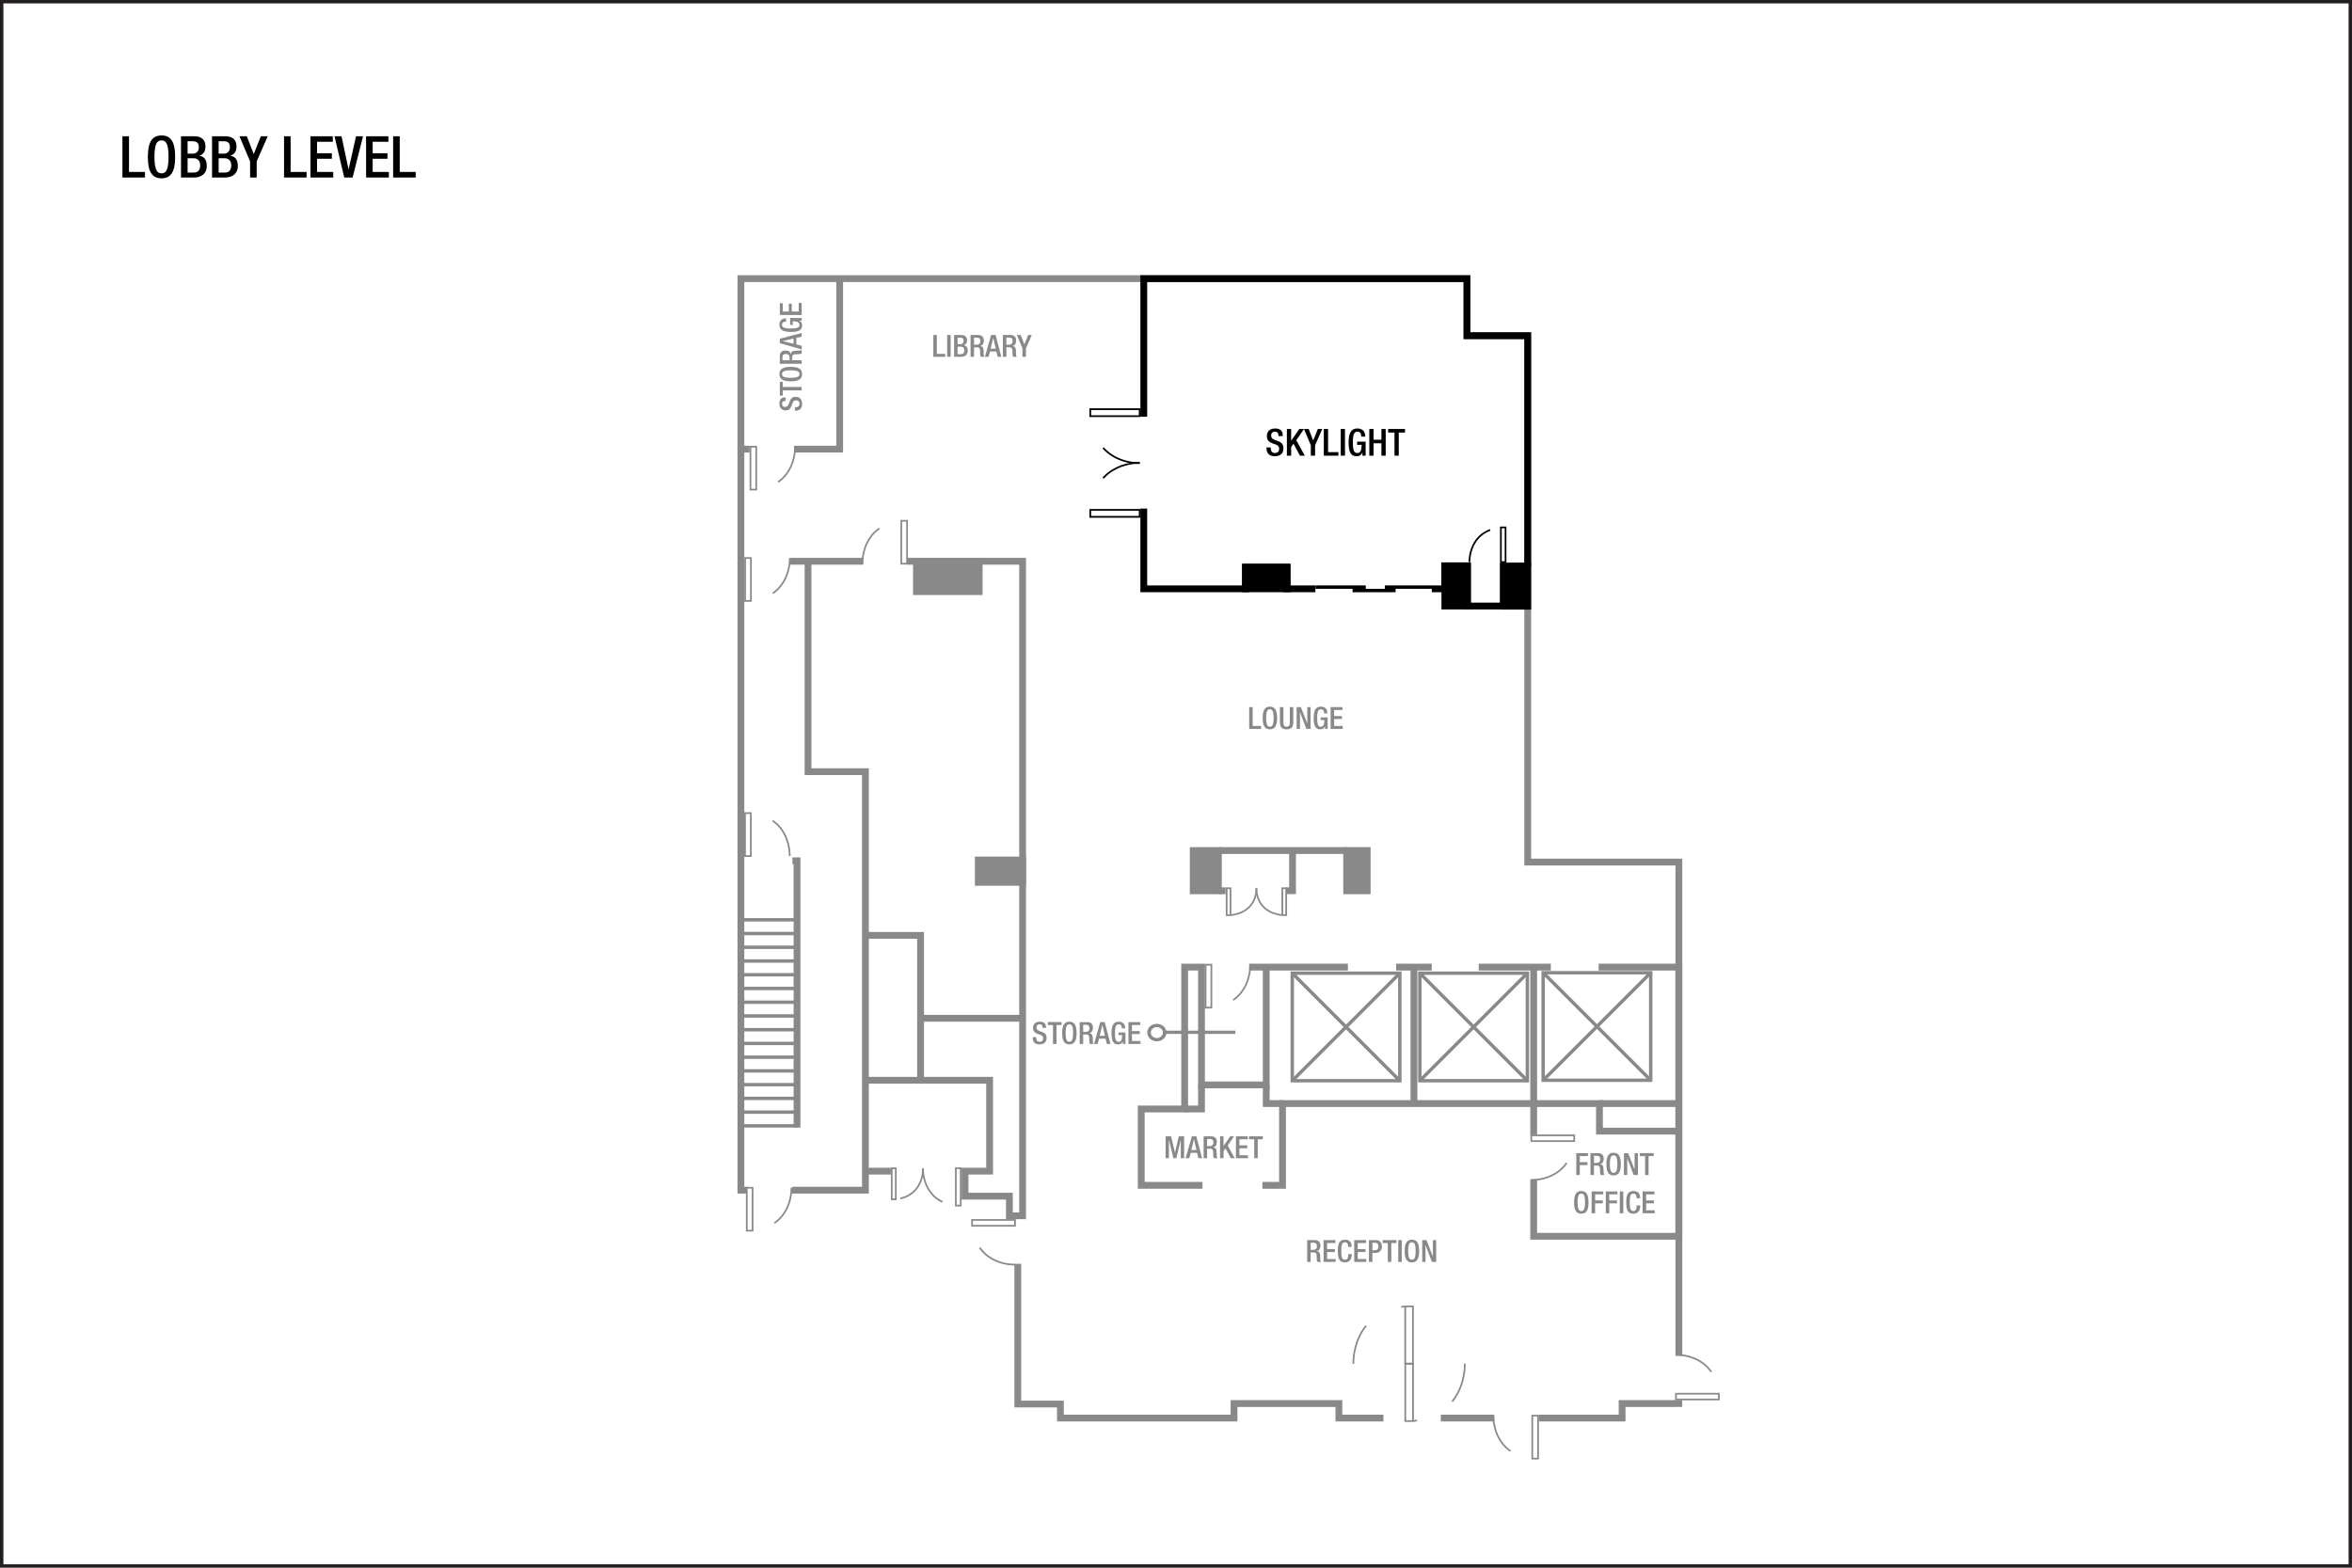 <?xml version="1.0" encoding="UTF-8" standalone="no"?>
<!-- Created with Inkscape (http://www.inkscape.org/) -->

<svg
   width="922"
   height="614.667"
   id="svg2"
   version="1.1"
   inkscape:version="1.3 (0e150ed6c4, 2023-07-21)"
   sodipodi:docname="nyccef02.svg"
   xml:space="preserve"
   viewBox="0 0 922 614.667"
   xmlns:inkscape="http://www.inkscape.org/namespaces/inkscape"
   xmlns:sodipodi="http://sodipodi.sourceforge.net/DTD/sodipodi-0.dtd"
   xmlns="http://www.w3.org/2000/svg"
   xmlns:svg="http://www.w3.org/2000/svg"
   xmlns:rdf="http://www.w3.org/1999/02/22-rdf-syntax-ns#"
   xmlns:cc="http://creativecommons.org/ns#"
   xmlns:dc="http://purl.org/dc/elements/1.1/"><defs
     id="defs4"><inkscape:path-effect
       effect="spiro"
       id="path-effect8234"
       is_visible="true"
       lpeversion="0" /></defs><sodipodi:namedview
     id="base"
     pagecolor="#ffffff"
     bordercolor="#666666"
     borderopacity="1.0"
     inkscape:pageopacity="0.0"
     inkscape:pageshadow="2"
     inkscape:zoom="0.70710678"
     inkscape:cx="484.36815"
     inkscape:cy="450.42702"
     inkscape:document-units="px"
     inkscape:current-layer="svg2"
     showgrid="false"
     showguides="true"
     inkscape:guide-bbox="true"
     inkscape:window-width="1920"
     inkscape:window-height="1009"
     inkscape:window-x="1912"
     inkscape:window-y="-8"
     inkscape:window-maximized="1"
     inkscape:snap-global="true"
     inkscape:pagecheckerboard="0"
     inkscape:snap-bbox="true"
     inkscape:bbox-paths="true"
     inkscape:bbox-nodes="true"
     inkscape:snap-bbox-edge-midpoints="true"
     inkscape:snap-bbox-midpoints="true"
     inkscape:showpageshadow="2"
     inkscape:deskcolor="#d1d1d1"
     inkscape:lockguides="true"><sodipodi:guide
       orientation="0,1"
       position="74.335,564.728"
       id="guide2987"
       inkscape:locked="true" /><sodipodi:guide
       orientation="0,1"
       position="20.258,544.735"
       id="guide2989"
       inkscape:locked="true" /><sodipodi:guide
       orientation="0,1"
       position="24.625,519.792"
       id="guide2991"
       inkscape:locked="true" /><sodipodi:guide
       position="47.992,573.315"
       orientation="1,0"
       id="guide6017"
       inkscape:locked="true" /><sodipodi:guide
       position="20,25"
       orientation="0,-1"
       id="guide1382"
       inkscape:locked="true" /><sodipodi:guide
       position="874,48"
       orientation="1,0"
       id="guide1384"
       inkscape:locked="true" /></sodipodi:namedview><g
     inkscape:groupmode="layer"
     id="layer3"
     inkscape:label="Capa"
     style="display:inline"
     transform="translate(-1.132,211.893)"><path
       style="font-weight:500;font-size:22.667px;line-height:1.25;font-family:'Helvetica Neue';-inkscape-font-specification:'Helvetica Neue Medium';text-align:center;letter-spacing:0px;word-spacing:0px;text-anchor:middle;stroke-width:1.067"
       d="m 49.124,-142.289 h 8.84 v -2.176 h -6.256 v -14.008 H 49.124 Z m 15.323,0.317 c 3.717,0 5.349,-2.629 5.349,-8.409 0,-5.78 -1.632,-8.409 -5.349,-8.409 -3.717,0 -5.349,2.629 -5.349,8.409 0,5.78 1.632,8.409 5.349,8.409 z m 0,-1.949 c -1.541,0 -2.765,-0.952 -2.765,-6.528 0,-5.44 1.224,-6.392 2.765,-6.392 1.541,0 2.765,0.952 2.765,6.392 0,5.576 -1.224,6.528 -2.765,6.528 z m 10.223,-7.729 v -4.873 h 1.813 c 1.451,0 2.607,0.385 2.607,2.312 0,1.519 -0.816,2.561 -2.38,2.561 z m 0,7.412 v -5.599 h 2.403 c 1.496,0 2.539,0.997 2.539,2.743 0,1.859 -0.839,2.856 -2.38,2.856 z m -2.584,1.949 h 5.123 c 3.037,0 4.987,-1.723 4.987,-4.42 0,-2.743 -1.133,-3.808 -2.901,-4.125 v -0.045 c 1.609,-0.499 2.38,-1.7 2.38,-3.672 0,-2.856 -1.949,-3.921 -4.352,-3.921 h -5.236 z m 14.756,-9.361 v -4.873 h 1.813 c 1.451,0 2.607,0.385 2.607,2.312 0,1.519 -0.816,2.561 -2.38,2.561 z m 0,7.412 v -5.599 h 2.403 c 1.496,0 2.539,0.997 2.539,2.743 0,1.859 -0.839,2.856 -2.38,2.856 z m -2.584,1.949 h 5.123 c 3.037,0 4.987,-1.723 4.987,-4.42 0,-2.743 -1.133,-3.808 -2.901,-4.125 v -0.045 c 1.609,-0.499 2.38,-1.7 2.38,-3.672 0,-2.856 -1.949,-3.921 -4.352,-3.921 h -5.236 z m 14.915,0 h 2.584 v -6.324 l 4.329,-9.86 h -2.697 l -2.788,6.981 -2.72,-6.981 H 95.001 l 4.171,9.86 z m 13.305,0 h 8.84 v -2.176 h -6.256 v -14.008 h -2.584 z m 10.359,0 h 8.931 v -2.176 h -6.347 v -5.168 h 5.803 v -2.176 h -5.803 v -4.488 h 6.165 v -2.176 h -8.749 z m 13.237,0 h 3.287 l 4.08,-16.184 h -2.743 l -2.901,12.92 h -0.045 l -2.743,-12.92 h -2.743 z m 8.568,0 h 8.931 v -2.176 h -6.347 v -5.168 h 5.803 v -2.176 h -5.803 v -4.488 h 6.165 v -2.176 h -8.749 z m 10.608,0 h 8.84 v -2.176 h -6.256 v -14.008 h -2.584 z"
       id="text3140-4"
       aria-label="LOBBY LEVEL" /><path
       id="path208"
       style="fill:none;stroke:#231f20;stroke-width:1.333;stroke-linecap:butt;stroke-linejoin:miter;stroke-miterlimit:4;stroke-dasharray:none;stroke-opacity:1"
       d="m 922.47,402.116 c 0,0 -920.672,0 -920.672,0 0,0 0,-613.343 0,-613.343 0,0 920.672,0 920.672,0 z"
       inkscape:connector-curvature="0"
       inkscape:export-filename="C:\Users\victo\Desktop\Compu Vicky\Marriott\12-Floorplans\PHXTM\PARA ENVIAR\phxtmf01.png"
       inkscape:export-xdpi="90"
       inkscape:export-ydpi="90" /><path
       style="fill:none;fill-opacity:0.4;stroke:#898989;stroke-width:2.667;stroke-dashoffset:18.667;stroke-opacity:1"
       d="m 292.819,8.169 h -1.25 v -110.812 h 284.617 v 22.375 h 23.82 v 206.375 h 59.25 V 319.667 m 1.312,18.745 h -23.562 v 5.701 h -32.625 m -17.517,0 H 565.933 m -22.489,0 h -17.462 v -5.701 h -41.101 v 5.701 h -68.059 v -5.514 h -16.705 V 283.636 M 339.5,8.169 h -28.556"
       id="path1"
       sodipodi:nodetypes="cccccccccccccccccccccccccc" /><path
       style="fill:none;fill-opacity:0.4;stroke:#898989;stroke-width:2.667;stroke-dashoffset:18.667;stroke-opacity:1"
       d="m 311.663,254.753 h 28.719 V 90.669 h -22.5 v -82.5 m -26.312,0 v 246.584 h 2.329"
       id="path2"
       sodipodi:nodetypes="ccccccc" /><path
       style="fill:none;fill-opacity:0.4;stroke:#898989;stroke-width:2.667;stroke-dashoffset:18.667;stroke-opacity:1"
       d="m 291.569,-35.8 h 3.405 m 17.461,0 h 17.854 v -66.844"
       id="path3"
       sodipodi:nodetypes="ccccc" /><path
       style="fill:none;fill-opacity:0.4;stroke:#000000;stroke-width:2.667;stroke-dashoffset:18.667;stroke-opacity:1"
       d="m 449.507,-48.518 v -54.125 0 h 126.68 v 22.375 h 23.82 v 90.375 m -150.5,-22.609 v 31.479 h 39.882 V 10.492 h 16.263 v 8.485 h 11.137 m 45.608,0 h 5.127 V 9.961 h 8.839 v 15.77 h 14.144 v -15.625 h 9.5"
       id="path4"
       sodipodi:nodetypes="cccccccccccccccccccccc" /><path
       id="rect4"
       style="fill-opacity:0.994;stroke:#000000;stroke-width:2.667;stroke-dashoffset:18.667"
       d="m 567.524,9.961 h 8.839 V 25.732 h -8.839 z" /><path
       id="rect4-0"
       style="display:inline;fill:#898989;stroke:#898989;stroke-width:2.667;stroke-dashoffset:18.667"
       d="m 529.028,121.596 h 8.058 v 15.77 h -8.058 z" /><path
       id="rect4-0-5"
       style="display:inline;fill:#898989;stroke:#898989;stroke-width:2.667;stroke-dashoffset:18.667"
       d="m 468.879,121.6 h 9.87 v 15.77 h -9.87 z" /><path
       id="rect4-0-5-8"
       style="display:inline;fill:#898989;stroke:#898989;stroke-width:2.667;stroke-dashoffset:18.667"
       transform="rotate(-90)"
       d="m -20.07,360.39 h 11.901 v 24.583 H -20.07 Z" /><path
       id="rect4-0-5-8-1"
       style="display:inline;fill:#898989;stroke:#898989;stroke-width:2.667;stroke-dashoffset:18.667"
       transform="rotate(-90)"
       d="m -134.062,384.628 h 8.763 v 17.379 h -8.763 z" /><path
       id="rect4-8"
       style="display:inline;fill-opacity:0.994;stroke:#000000;stroke-width:2.667;stroke-dashoffset:18.667"
       transform="rotate(90)"
       d="m 10.492,-505.653 h 8.485 v 16.263 H 10.492 Z" /><path
       id="rect5"
       style="fill-opacity:0.994;stroke:#000000;stroke-width:2.667;stroke-dashoffset:18.667"
       d="m 590.507,10.107 h 9.5 v 15.676 h -9.5 z" /><path
       style="fill:none;fill-opacity:0.994;stroke:#898989;stroke-width:2.667;stroke-dashoffset:18.667;stroke-opacity:1"
       d="m 340.382,247.284 h 9.972 m -9.972,-35.621 h 48.686 v 35.621 h -9.634 v 9.823 h 17.385 v 7.683 h 5.188 v 0 -57.308 -17.827 -65.673 m 0,0 V 8.169 h -45.121"
       id="path5"
       sodipodi:nodetypes="ccccccccccccccccc" /><path
       style="fill:none;fill-opacity:0.994;stroke:#898989;stroke-width:2.667;stroke-dashoffset:18.667;stroke-opacity:1"
       d="m 340.382,154.857 h 21.625 v 32.5 h 40"
       id="path6" /><path
       style="fill:none;fill-opacity:0.994;stroke:#898989;stroke-width:2.667;stroke-dashoffset:18.667;stroke-opacity:1"
       d="m 362.007,187.357 v 24.307"
       id="path7" /><path
       style="fill:none;fill-opacity:0.994;stroke:#898989;stroke-width:2.667;stroke-dasharray:none;stroke-dashoffset:18.667;stroke-opacity:1"
       d="m 490.803,167.293 h 38.714 m 18.915,0 h 13.965 m 18.385,0 h 28.284 m 18.738,0 h 31.452 V 272.828 H 602.349 v -22.38 m 0,-17.342 v -12.312 h -98.468 v 32.062 h -7.875"
       id="path8"
       sodipodi:nodetypes="cccccccccccccccc" /><path
       style="fill:none;fill-opacity:0.994;stroke:#898989;stroke-width:2.667;stroke-dasharray:none;stroke-dashoffset:18.667;stroke-opacity:1"
       d="m 602.349,220.794 h 25.782 v 10.812 h 31.125"
       id="path9"
       sodipodi:nodetypes="cccc" /><path
       style="fill:none;fill-opacity:0.994;stroke:#898989;stroke-width:2.667;stroke-dasharray:none;stroke-dashoffset:18.667;stroke-opacity:1"
       d="m 628.132,220.794 h 31.125"
       id="path10"
       sodipodi:nodetypes="cc" /><path
       style="fill:none;fill-opacity:0.994;stroke:#898989;stroke-width:2.667;stroke-dashoffset:18.667;stroke-opacity:1"
       d="m 497.507,167.293 v 46.189 h -25.375 v -46.189 0 h -1.614 -4.994 v 55.626 h -17.017 v 29.938 h 24"
       id="path11"
       sodipodi:nodetypes="ccccccccccc" /><path
       style="fill:none;fill-opacity:0.994;stroke:#898989;stroke-width:2.667;stroke-dashoffset:18.667;stroke-opacity:1"
       d="m 472.132,213.482 v 9.438 h -6.608"
       id="path12"
       sodipodi:nodetypes="ccc" /><path
       style="fill:none;fill-opacity:0.994;stroke:#898989;stroke-width:2.667;stroke-dasharray:none;stroke-dashoffset:18.667;stroke-opacity:1"
       d="m 497.507,213.482 v 7.312 h 6.375"
       id="path13"
       sodipodi:nodetypes="ccc" /><path
       style="fill:none;fill-opacity:0.994;stroke:#898989;stroke-width:2.667;stroke-dasharray:none;stroke-dashoffset:18.667;stroke-opacity:1"
       d="m 555.415,167.293 v 53.501"
       id="path14" /><path
       style="fill:none;fill-opacity:0.994;stroke:#898989;stroke-width:2.667;stroke-dasharray:none;stroke-dashoffset:18.667;stroke-opacity:1"
       d="m 602.349,167.293 v 53.501"
       id="path15" /><path
       style="font-weight:500;font-size:14.667px;line-height:1.25;font-family:'Helvetica Neue';-inkscape-font-specification:'Helvetica Neue Medium';text-align:center;letter-spacing:0px;word-spacing:0px;text-anchor:middle;stroke-width:1.067"
       d="m 497.609,-36.461 v 0.249 c 0,1.467 0.587,3.197 3.183,3.197 2.112,0 3.461,-0.924 3.461,-3.153 0,-1.437 -0.645,-2.244 -2.127,-2.772 l -1.129,-0.411 c -1.115,-0.425 -1.569,-0.88 -1.569,-1.775 0,-1.115 0.689,-1.511 1.408,-1.511 1.041,0 1.467,0.557 1.467,1.511 v 0.22 h 1.672 v -0.235 c 0,-1.085 -0.279,-2.757 -2.963,-2.757 -1.965,0 -3.256,1.056 -3.256,2.963 0,1.496 0.66,2.288 2.185,2.875 l 1.144,0.396 c 0.939,0.279 1.496,0.763 1.496,1.863 0,0.777 -0.528,1.525 -1.584,1.525 -1.159,0 -1.716,-0.645 -1.716,-1.921 v -0.264 z m 7.993,3.241 h 1.672 v -3.388 l 0.924,-1.32 2.537,4.708 h 1.892 l -3.344,-6.057 3.021,-4.415 h -1.833 l -3.168,4.561 h -0.029 v -4.561 h -1.672 z m 9.387,0 h 1.672 v -4.092 l 2.801,-6.38 h -1.745 l -1.804,4.517 -1.76,-4.517 h -1.863 l 2.699,6.38 z m 5.089,0 h 5.72 v -1.408 h -4.048 v -9.064 h -1.672 z m 6.629,0 h 1.672 v -10.472 h -1.672 z m 8.507,0 h 1.261 v -5.515 h -3.344 v 1.261 h 1.76 c 0,2.288 -0.469,3.212 -1.745,3.197 -1.129,0 -1.687,-0.851 -1.687,-4.224 0,-3.344 0.631,-4.136 1.819,-4.136 1.144,0 1.467,0.924 1.467,1.701 v 0.249 h 1.584 v -0.191 c 0,-0.953 -0.44,-3.021 -3.065,-3.021 -2.42,0 -3.476,1.701 -3.476,5.441 0,3.74 0.821,5.441 3.109,5.441 1.232,0 1.833,-0.455 2.288,-1.423 h 0.029 z m 2.699,0 h 1.672 v -4.869 h 3.08 v 4.869 h 1.672 v -10.472 h -1.672 v 4.195 h -3.08 v -4.195 h -1.672 z m 9.871,0 h 1.672 v -9.064 h 2.449 v -1.408 h -6.615 v 1.408 h 2.493 z"
       id="text5808-1"
       aria-label="SKYLIGHT" /><g
       transform="matrix(0.424,0,0,0.425,503.294,-177.882)"
       id="g5933-7"
       style="display:inline;stroke-width:1.571;stroke-dasharray:none"><path
         inkscape:connector-curvature="0"
         d="m -176.344,303.915 c 0,0 0,-6.462 0,-6.462 0,0 45.667,0 45.667,0 0,0 0,6.462 0,6.462 z"
         style="fill:none;stroke:#000000;stroke-width:1.571;stroke-linecap:butt;stroke-linejoin:miter;stroke-miterlimit:4;stroke-dasharray:none;stroke-dashoffset:0;stroke-opacity:1"
         id="path4039-1" /><path
         sodipodi:nodetypes="csc"
         inkscape:connector-curvature="0"
         d="m -130.677,347.215 c 0,0 -18.622,0.985 -32.208,-12.417 -6.512,-6.424 -11.867,-16.154 -13.459,-30.883"
         style="fill:none;stroke:#000000;stroke-width:1.571;stroke-linecap:butt;stroke-linejoin:miter;stroke-miterlimit:4;stroke-dasharray:37.695, 37.695;stroke-dashoffset:0;stroke-opacity:1"
         id="path4041-0" /><path
         inkscape:connector-curvature="0"
         d="m -176.344,390.315 c 0,0 0,6.46 0,6.46 0,0 45.667,0 45.667,0 0,0 0,-6.46 0,-6.46 z"
         style="fill:none;stroke:#000000;stroke-width:1.571;stroke-linecap:butt;stroke-linejoin:miter;stroke-miterlimit:4;stroke-dasharray:none;stroke-dashoffset:0;stroke-opacity:1"
         id="path4043-3" /><path
         inkscape:connector-curvature="0"
         d="m -130.677,347.01 c 0,0 -40.755,-2.15 -45.667,43.305"
         style="fill:none;stroke:#000000;stroke-width:1.571;stroke-linecap:butt;stroke-linejoin:miter;stroke-miterlimit:4;stroke-dasharray:37.695, 37.695;stroke-dashoffset:0;stroke-opacity:1"
         id="path4045-3" /></g><g
       transform="matrix(0,-0.231,0.235,0,412.084,106.181)"
       id="g5933-7-2"
       style="display:inline;stroke:#898989;stroke-width:2.865;stroke-dasharray:none;stroke-opacity:1"><path
         inkscape:connector-curvature="0"
         d="m -176.344,303.915 c 0,0 0,-6.462 0,-6.462 0,0 45.667,0 45.667,0 0,0 0,6.462 0,6.462 z"
         style="fill:none;stroke:#898989;stroke-width:2.865;stroke-linecap:butt;stroke-linejoin:miter;stroke-miterlimit:4;stroke-dasharray:none;stroke-dashoffset:0;stroke-opacity:1"
         id="path4039-1-5" /><path
         sodipodi:nodetypes="csc"
         inkscape:connector-curvature="0"
         d="m -130.677,347.215 c 0,0 -18.622,0.985 -32.208,-12.417 -6.512,-6.424 -11.867,-16.154 -13.459,-30.883"
         style="fill:none;stroke:#898989;stroke-width:2.865;stroke-linecap:butt;stroke-linejoin:miter;stroke-miterlimit:4;stroke-dasharray:68.751, 68.751;stroke-dashoffset:0;stroke-opacity:1"
         id="path4041-0-0" /><path
         inkscape:connector-curvature="0"
         d="m -176.344,390.315 c 0,0 0,6.46 0,6.46 0,0 45.667,0 45.667,0 0,0 0,-6.46 0,-6.46 z"
         style="fill:none;stroke:#898989;stroke-width:2.865;stroke-linecap:butt;stroke-linejoin:miter;stroke-miterlimit:4;stroke-dasharray:none;stroke-dashoffset:0;stroke-opacity:1"
         id="path4043-3-2" /><path
         inkscape:connector-curvature="0"
         d="m -130.677,347.01 c 0,0 -40.755,-2.15 -45.667,43.305"
         style="fill:none;stroke:#898989;stroke-width:2.865;stroke-linecap:butt;stroke-linejoin:miter;stroke-miterlimit:4;stroke-dasharray:68.751, 68.751;stroke-dashoffset:0;stroke-opacity:1"
         id="path4045-3-5" /></g><g
       id="g6040-8"
       transform="matrix(-0.232,0,0,-0.232,540.561,90.952)"
       style="display:inline;stroke-width:2.872;stroke-dasharray:none"><g
         transform="translate(-41.72,-92.072)"
         id="g5980-3"
         style="stroke-width:2.872;stroke-dasharray:none"><path
           inkscape:connector-curvature="0"
           d="m -169.158,506.099 c 0,0 -7.909,0 -7.909,0 0,0 0,-58.563 0,-58.563 0,0 7.909,0 7.909,0 z"
           style="fill:none;stroke:#000000;stroke-width:2.872;stroke-linecap:butt;stroke-linejoin:miter;stroke-miterlimit:4;stroke-dasharray:none;stroke-dashoffset:0;stroke-opacity:1"
           id="path4844-9" /><path
           inkscape:connector-curvature="0"
           d="m -116.136,447.536 c 0,0 2.632,52.264 -53.022,58.563"
           style="fill:none;stroke:#000000;stroke-width:2.872;stroke-linecap:butt;stroke-linejoin:miter;stroke-miterlimit:4;stroke-dasharray:68.928, 68.928;stroke-dashoffset:0;stroke-opacity:1"
           id="path4848-7" /></g></g><g
       id="g6040-8-1"
       transform="matrix(-0.232,0,0,-0.232,260.827,67.546)"
       style="display:inline;stroke-width:2.872;stroke-dasharray:none"><g
         transform="translate(-41.72,-92.072)"
         id="g5980-3-1"
         style="stroke-width:2.872;stroke-dasharray:none"><path
           inkscape:connector-curvature="0"
           d="m -116.708,469.095 c 0,0 9.796,0 9.796,0 0,0 0,72.559 0,72.559 0,0 -9.796,0 -9.796,0 z"
           style="fill:none;stroke:#898989;stroke-width:2.872;stroke-linecap:butt;stroke-linejoin:miter;stroke-miterlimit:4;stroke-dasharray:none;stroke-dashoffset:0;stroke-opacity:1"
           id="path4844-9-2" /><path
           inkscape:connector-curvature="0"
           d="m -182.378,541.654 c 0,0 -3.26,-64.755 65.67,-72.559"
           style="fill:none;stroke:#898989;stroke-width:2.872;stroke-linecap:butt;stroke-linejoin:miter;stroke-miterlimit:4;stroke-dasharray:68.928, 68.928;stroke-dashoffset:0;stroke-opacity:1"
           id="path4848-7-1" /></g></g><g
       id="g6040-8-1-6"
       transform="matrix(-0.232,0,0,-0.232,258.753,111.191)"
       style="display:inline;stroke-width:2.872;stroke-dasharray:none"><g
         transform="translate(-41.72,-92.072)"
         id="g5980-3-1-7"
         style="stroke-width:2.872;stroke-dasharray:none"><path
           inkscape:connector-curvature="0"
           d="m -116.708,469.095 c 0,0 9.796,0 9.796,0 0,0 0,72.559 0,72.559 0,0 -9.796,0 -9.796,0 z"
           style="fill:none;stroke:#898989;stroke-width:2.872;stroke-linecap:butt;stroke-linejoin:miter;stroke-miterlimit:4;stroke-dasharray:none;stroke-dashoffset:0;stroke-opacity:1"
           id="path4844-9-2-5" /><path
           inkscape:connector-curvature="0"
           d="m -182.378,541.654 c 0,0 -3.26,-64.755 65.67,-72.559"
           style="fill:none;stroke:#898989;stroke-width:2.872;stroke-linecap:butt;stroke-linejoin:miter;stroke-miterlimit:4;stroke-dasharray:68.928, 68.928;stroke-dashoffset:0;stroke-opacity:1"
           id="path4848-7-1-6" /></g></g><g
       id="g6040-8-4-2-2"
       transform="matrix(0.232,0,0,0.232,373.718,-79.496)"
       style="display:inline;stroke-width:2.872;stroke-dasharray:none" /><path
       style="display:inline;fill:none;fill-opacity:0.994;stroke:#000000;stroke-width:1.333;stroke-dasharray:none;stroke-dashoffset:18.667;stroke-opacity:1"
       d="m 516.828,18.31 h 19.692"
       id="path16-1"
       sodipodi:nodetypes="cc" /><path
       style="display:inline;fill:none;fill-opacity:0.994;stroke:#000000;stroke-width:1.333;stroke-dasharray:none;stroke-dashoffset:18.667;stroke-opacity:1"
       d="m 543.991,18.31 h 18.445"
       id="path16-1-3"
       sodipodi:nodetypes="cc" /><path
       style="display:inline;fill:none;fill-opacity:0.994;stroke:#000000;stroke-width:1.333;stroke-dasharray:none;stroke-dashoffset:18.667;stroke-opacity:1"
       d="M 531.342,19.644 H 548.225"
       id="path16-1-3-9"
       sodipodi:nodetypes="cc" /><g
       id="g6040-8-1-4"
       transform="matrix(0.232,0,0,0.232,391.197,-95.184)"
       style="display:inline;stroke-width:2.872;stroke-dasharray:none"><g
         transform="translate(-41.72,-92.072)"
         id="g5980-3-1-71"
         style="stroke-width:2.872;stroke-dasharray:none"><path
           inkscape:connector-curvature="0"
           d="m -116.708,469.095 c 0,0 9.796,0 9.796,0 0,0 0,72.559 0,72.559 0,0 -9.796,0 -9.796,0 z"
           style="fill:none;stroke:#898989;stroke-width:2.872;stroke-linecap:butt;stroke-linejoin:miter;stroke-miterlimit:4;stroke-dasharray:none;stroke-dashoffset:0;stroke-opacity:1"
           id="path4844-9-2-8" /><path
           inkscape:connector-curvature="0"
           d="m -182.378,541.654 c 0,0 -3.26,-64.755 65.67,-72.559"
           style="fill:none;stroke:#898989;stroke-width:2.872;stroke-linecap:butt;stroke-linejoin:miter;stroke-miterlimit:4;stroke-dasharray:68.928, 68.928;stroke-dashoffset:0;stroke-opacity:1"
           id="path4848-7-1-0" /></g></g><g
       id="g6040-8-1-4-4"
       transform="matrix(-0.232,0,0,0.232,258.704,19.438)"
       style="display:inline;stroke-width:2.872;stroke-dasharray:none"><g
         transform="translate(-41.72,-92.072)"
         id="g5980-3-1-71-3"
         style="stroke-width:2.872;stroke-dasharray:none"><path
           inkscape:connector-curvature="0"
           d="m -116.708,469.095 c 0,0 9.796,0 9.796,0 0,0 0,72.559 0,72.559 0,0 -9.796,0 -9.796,0 z"
           style="fill:none;stroke:#898989;stroke-width:2.872;stroke-linecap:butt;stroke-linejoin:miter;stroke-miterlimit:4;stroke-dasharray:none;stroke-dashoffset:0;stroke-opacity:1"
           id="path4844-9-2-8-0" /><path
           inkscape:connector-curvature="0"
           d="m -182.378,541.654 c 0,0 -3.26,-64.755 65.67,-72.559"
           style="fill:none;stroke:#898989;stroke-width:2.872;stroke-linecap:butt;stroke-linejoin:miter;stroke-miterlimit:4;stroke-dasharray:68.928, 68.928;stroke-dashoffset:0;stroke-opacity:1"
           id="path4848-7-1-0-3" /></g></g><g
       id="g6040-8-1-4-7"
       transform="matrix(-0.232,0,0,-0.232,259.397,358.098)"
       style="display:inline;stroke-width:2.872;stroke-dasharray:none"><g
         transform="translate(-41.72,-92.072)"
         id="g5980-3-1-71-5"
         style="stroke-width:2.872;stroke-dasharray:none"><path
           inkscape:connector-curvature="0"
           d="m -116.708,469.095 c 0,0 9.796,0 9.796,0 0,0 0,72.559 0,72.559 0,0 -9.796,0 -9.796,0 z"
           style="fill:none;stroke:#898989;stroke-width:2.872;stroke-linecap:butt;stroke-linejoin:miter;stroke-miterlimit:4;stroke-dasharray:none;stroke-dashoffset:0;stroke-opacity:1"
           id="path4844-9-2-8-1" /><path
           inkscape:connector-curvature="0"
           d="m -182.378,541.654 c 0,0 -3.26,-64.755 65.67,-72.559"
           style="fill:none;stroke:#898989;stroke-width:2.872;stroke-linecap:butt;stroke-linejoin:miter;stroke-miterlimit:4;stroke-dasharray:68.928, 68.928;stroke-dashoffset:0;stroke-opacity:1"
           id="path4848-7-1-0-1" /></g></g><g
       id="g6040-8-1-4-7-2"
       transform="matrix(-0.232,0,0,-0.232,439.246,270.652)"
       style="display:inline;stroke-width:2.872;stroke-dasharray:none"><g
         transform="translate(-41.72,-92.072)"
         id="g5980-3-1-71-5-3"
         style="stroke-width:2.872;stroke-dasharray:none"><path
           inkscape:connector-curvature="0"
           d="m -116.708,469.095 c 0,0 9.796,0 9.796,0 0,0 0,72.559 0,72.559 0,0 -9.796,0 -9.796,0 z"
           style="fill:none;stroke:#898989;stroke-width:2.872;stroke-linecap:butt;stroke-linejoin:miter;stroke-miterlimit:4;stroke-dasharray:none;stroke-dashoffset:0;stroke-opacity:1"
           id="path4844-9-2-8-1-7" /><path
           inkscape:connector-curvature="0"
           d="m -182.378,541.654 c 0,0 -3.26,-64.755 65.67,-72.559"
           style="fill:none;stroke:#898989;stroke-width:2.872;stroke-linecap:butt;stroke-linejoin:miter;stroke-miterlimit:4;stroke-dasharray:68.928, 68.928;stroke-dashoffset:0;stroke-opacity:1"
           id="path4848-7-1-0-1-0" /></g></g><g
       id="g6040-8-1-4-7-3"
       transform="matrix(0,-0.232,0.232,0,294.726,231.955)"
       style="display:inline;stroke-width:2.872;stroke-dasharray:none"><g
         transform="translate(-41.72,-92.072)"
         id="g5980-3-1-71-5-1"
         style="stroke-width:2.872;stroke-dasharray:none"><path
           inkscape:connector-curvature="0"
           d="m -116.708,469.095 c 0,0 9.796,0 9.796,0 0,0 0,72.559 0,72.559 0,0 -9.796,0 -9.796,0 z"
           style="fill:none;stroke:#898989;stroke-width:2.872;stroke-linecap:butt;stroke-linejoin:miter;stroke-miterlimit:4;stroke-dasharray:none;stroke-dashoffset:0;stroke-opacity:1"
           id="path4844-9-2-8-1-9" /><path
           inkscape:connector-curvature="0"
           d="m -182.378,541.654 c 0,0 -3.26,-64.755 65.67,-72.559"
           style="fill:none;stroke:#898989;stroke-width:2.872;stroke-linecap:butt;stroke-linejoin:miter;stroke-miterlimit:4;stroke-dasharray:68.928, 68.928;stroke-dashoffset:0;stroke-opacity:1"
           id="path4848-7-1-0-1-9" /></g></g><g
       id="g6040-8-1-4-7-3-81"
       transform="matrix(0.232,0,0,-0.232,638.552,447.478)"
       style="display:inline;stroke-width:2.872;stroke-dasharray:none"><g
         transform="translate(-41.72,-92.072)"
         id="g5980-3-1-71-5-1-72"
         style="stroke-width:2.872;stroke-dasharray:none"><path
           inkscape:connector-curvature="0"
           d="m -116.708,469.095 c 0,0 9.796,0 9.796,0 0,0 0,72.559 0,72.559 0,0 -9.796,0 -9.796,0 z"
           style="fill:none;stroke:#898989;stroke-width:2.872;stroke-linecap:butt;stroke-linejoin:miter;stroke-miterlimit:4;stroke-dasharray:none;stroke-dashoffset:0;stroke-opacity:1"
           id="path4844-9-2-8-1-9-0" /><path
           inkscape:connector-curvature="0"
           d="m -182.378,541.654 c 0,0 -3.26,-64.755 65.67,-72.559"
           style="fill:none;stroke:#898989;stroke-width:2.872;stroke-linecap:butt;stroke-linejoin:miter;stroke-miterlimit:4;stroke-dasharray:68.928, 68.928;stroke-dashoffset:0;stroke-opacity:1"
           id="path4848-7-1-0-1-9-57" /></g></g><g
       id="g6040-8-1-4-7-3-81-9"
       transform="matrix(0,0.232,-0.232,0,762.415,371.312)"
       style="display:inline;stroke-width:2.872;stroke-dasharray:none"><g
         transform="translate(-41.72,-92.072)"
         id="g5980-3-1-71-5-1-72-1"
         style="stroke-width:2.872;stroke-dasharray:none"><path
           inkscape:connector-curvature="0"
           d="m -116.708,469.095 c 0,0 9.796,0 9.796,0 0,0 0,72.559 0,72.559 0,0 -9.796,0 -9.796,0 z"
           style="fill:none;stroke:#898989;stroke-width:2.872;stroke-linecap:butt;stroke-linejoin:miter;stroke-miterlimit:4;stroke-dasharray:none;stroke-dashoffset:0;stroke-opacity:1"
           id="path4844-9-2-8-1-9-0-4" /><path
           inkscape:connector-curvature="0"
           d="m -182.378,541.654 c 0,0 -3.26,-64.755 65.67,-72.559"
           style="fill:none;stroke:#898989;stroke-width:2.872;stroke-linecap:butt;stroke-linejoin:miter;stroke-miterlimit:4;stroke-dasharray:68.928, 68.928;stroke-dashoffset:0;stroke-opacity:1"
           id="path4848-7-1-0-1-9-57-6" /></g></g><g
       id="g6040-8-1-4-7-3-81-9-6"
       transform="matrix(0,-0.232,-0.232,0,705.709,198.772)"
       style="display:inline;stroke-width:2.872;stroke-dasharray:none"><g
         transform="translate(-41.72,-92.072)"
         id="g5980-3-1-71-5-1-72-1-2"
         style="stroke-width:2.872;stroke-dasharray:none"><path
           inkscape:connector-curvature="0"
           d="m -116.708,469.095 c 0,0 9.796,0 9.796,0 0,0 0,72.559 0,72.559 0,0 -9.796,0 -9.796,0 z"
           style="fill:none;stroke:#898989;stroke-width:2.872;stroke-linecap:butt;stroke-linejoin:miter;stroke-miterlimit:4;stroke-dasharray:none;stroke-dashoffset:0;stroke-opacity:1"
           id="path4844-9-2-8-1-9-0-4-9" /><path
           inkscape:connector-curvature="0"
           d="m -182.378,541.654 c 0,0 -3.26,-64.755 65.67,-72.559"
           style="fill:none;stroke:#898989;stroke-width:2.872;stroke-linecap:butt;stroke-linejoin:miter;stroke-miterlimit:4;stroke-dasharray:68.928, 68.928;stroke-dashoffset:0;stroke-opacity:1"
           id="path4848-7-1-0-1-9-57-6-1" /></g></g><g
       id="g6040-8-1-4-7-3-8"
       transform="matrix(0.196,0,0,-0.202,406.879,336.957)"
       style="display:inline;stroke-width:3.355;stroke-dasharray:none"><g
         transform="translate(-41.72,-92.072)"
         id="g5980-3-1-71-5-1-7"
         style="stroke-width:3.355;stroke-dasharray:none"><path
           inkscape:connector-curvature="0"
           d="m -116.708,469.095 c 0,0 9.796,0 9.796,0 0,0 0,72.559 0,72.559 0,0 -9.796,0 -9.796,0 z"
           style="fill:none;stroke:#898989;stroke-width:3.355;stroke-linecap:butt;stroke-linejoin:miter;stroke-miterlimit:4;stroke-dasharray:none;stroke-dashoffset:0;stroke-opacity:1"
           id="path4844-9-2-8-1-9-4" /><path
           inkscape:connector-curvature="0"
           d="m -182.378,541.654 c 0,0 -3.26,-64.755 65.67,-72.559"
           style="fill:none;stroke:#898989;stroke-width:3.355;stroke-linecap:butt;stroke-linejoin:miter;stroke-miterlimit:4;stroke-dasharray:80.512, 80.512;stroke-dashoffset:0;stroke-opacity:1"
           id="path4848-7-1-0-1-9-5" /></g></g><g
       id="g6040-8-1-4-7-3-8-0"
       transform="matrix(-0.196,0,0,-0.202,319.354,332.113)"
       style="display:inline;stroke-width:3.355;stroke-dasharray:none"><g
         transform="matrix(0.829,0,0,0.829,-71.301,-23.615)"
         id="g5980-3-1-71-5-1-7-5"
         style="stroke-width:4.045;stroke-dasharray:none"><path
           inkscape:connector-curvature="0"
           d="m -116.708,469.095 c 0,0 9.796,0 9.796,0 0,0 0,72.559 0,72.559 0,0 -9.796,0 -9.796,0 z"
           style="fill:none;stroke:#898989;stroke-width:4.045;stroke-linecap:butt;stroke-linejoin:miter;stroke-miterlimit:4;stroke-dasharray:none;stroke-dashoffset:0;stroke-opacity:1"
           id="path4844-9-2-8-1-9-4-3" /><path
           inkscape:connector-curvature="0"
           d="m -182.378,541.654 c 0,0 -3.26,-64.755 65.67,-72.559"
           style="fill:none;stroke:#898989;stroke-width:4.045;stroke-linecap:butt;stroke-linejoin:miter;stroke-miterlimit:4;stroke-dasharray:97.084, 97.084;stroke-dashoffset:0;stroke-opacity:1"
           id="path4848-7-1-0-1-9-5-9" /></g></g><path
       style="fill:none;fill-opacity:0.994;stroke:#898989;stroke-width:2.667;stroke-dasharray:none;stroke-dashoffset:18.667;stroke-opacity:1"
       d="m 311.755,125.608 h 1.814 v 104.596"
       id="path18" /><path
       style="fill:none;fill-opacity:0.994;stroke:#898989;stroke-width:1.333;stroke-dasharray:none;stroke-dashoffset:18.667;stroke-opacity:1"
       d="m 291.676,148.746 h 22"
       id="path19" /><path
       style="display:inline;fill:none;fill-opacity:0.994;stroke:#898989;stroke-width:1.333;stroke-dasharray:none;stroke-dashoffset:18.667;stroke-opacity:1"
       d="m 291.676,154.132 h 22"
       id="path19-5" /><path
       style="display:inline;fill:none;fill-opacity:0.994;stroke:#898989;stroke-width:1.333;stroke-dasharray:none;stroke-dashoffset:18.667;stroke-opacity:1"
       d="m 291.676,159.518 h 22"
       id="path19-3" /><path
       style="display:inline;fill:none;fill-opacity:0.994;stroke:#898989;stroke-width:1.333;stroke-dasharray:none;stroke-dashoffset:18.667;stroke-opacity:1"
       d="m 291.676,164.904 h 22"
       id="path19-8" /><path
       style="display:inline;fill:none;fill-opacity:0.994;stroke:#898989;stroke-width:1.333;stroke-dasharray:none;stroke-dashoffset:18.667;stroke-opacity:1"
       d="m 291.676,170.29 h 22"
       id="path19-86" /><path
       style="display:inline;fill:none;fill-opacity:0.994;stroke:#898989;stroke-width:1.333;stroke-dasharray:none;stroke-dashoffset:18.667;stroke-opacity:1"
       d="m 291.676,175.676 h 22"
       id="path19-0" /><path
       style="display:inline;fill:none;fill-opacity:0.994;stroke:#898989;stroke-width:1.333;stroke-dasharray:none;stroke-dashoffset:18.667;stroke-opacity:1"
       d="m 291.676,181.062 h 22"
       id="path19-39" /><path
       style="display:inline;fill:none;fill-opacity:0.994;stroke:#898989;stroke-width:1.333;stroke-dasharray:none;stroke-dashoffset:18.667;stroke-opacity:1"
       d="m 291.676,186.448 h 22"
       id="path19-02" /><path
       style="display:inline;fill:none;fill-opacity:0.994;stroke:#898989;stroke-width:1.333;stroke-dasharray:none;stroke-dashoffset:18.667;stroke-opacity:1"
       d="m 291.676,191.835 h 22"
       id="path19-4" /><path
       style="display:inline;fill:none;fill-opacity:0.994;stroke:#898989;stroke-width:1.333;stroke-dasharray:none;stroke-dashoffset:18.667;stroke-opacity:1"
       d="m 291.676,197.221 h 22"
       id="path19-04" /><path
       style="display:inline;fill:none;fill-opacity:0.994;stroke:#898989;stroke-width:1.333;stroke-dasharray:none;stroke-dashoffset:18.667;stroke-opacity:1"
       d="m 291.676,202.607 h 22"
       id="path19-41" /><path
       style="display:inline;fill:none;fill-opacity:0.994;stroke:#898989;stroke-width:1.333;stroke-dasharray:none;stroke-dashoffset:18.667;stroke-opacity:1"
       d="m 291.676,207.993 h 22"
       id="path19-88" /><path
       style="display:inline;fill:none;fill-opacity:0.994;stroke:#898989;stroke-width:1.333;stroke-dasharray:none;stroke-dashoffset:18.667;stroke-opacity:1"
       d="m 291.676,213.379 h 22"
       id="path19-7" /><path
       style="display:inline;fill:none;fill-opacity:0.994;stroke:#898989;stroke-width:1.333;stroke-dasharray:none;stroke-dashoffset:18.667;stroke-opacity:1"
       d="m 291.676,218.765 h 22"
       id="path19-55" /><path
       style="display:inline;fill:none;fill-opacity:0.994;stroke:#898989;stroke-width:1.333;stroke-dasharray:none;stroke-dashoffset:18.667;stroke-opacity:1"
       d="m 291.676,224.151 h 22"
       id="path19-2" /><path
       style="display:inline;fill:none;fill-opacity:0.994;stroke:#898989;stroke-width:1.333;stroke-dasharray:none;stroke-dashoffset:18.667;stroke-opacity:1"
       d="m 291.676,229.537 h 22"
       id="path19-1" /><path
       style="fill:#898989;fill-opacity:1;stroke:#898989;stroke-width:2.667;stroke-dasharray:none;stroke-dashoffset:18.667;stroke-opacity:1"
       d="M 529.028,121.596 H 478.882"
       id="path20" /><path
       style="fill:none;fill-opacity:1;stroke:#898989;stroke-width:2.667;stroke-dasharray:none;stroke-dashoffset:18.667;stroke-opacity:1"
       d="m 507.819,121.596 v 15.76 h -2.562 m -23.688,0 h -2.82"
       id="path21"
       sodipodi:nodetypes="ccccc" /><path
       style="font-weight:500;font-size:12px;line-height:1.25;font-family:'Helvetica Neue';-inkscape-font-specification:'Helvetica Neue Medium';text-align:center;letter-spacing:0px;word-spacing:0px;text-anchor:middle;fill:#898989;stroke-width:1.067"
       d="m 513.547,232.084 h 1.368 v -3.72 h 1.116 c 0.936,0 1.224,0.408 1.248,1.344 0.024,0.624 0.012,1.104 0.06,1.62 0.036,0.336 0.096,0.6 0.228,0.756 h 1.548 c -0.18,-0.12 -0.384,-0.324 -0.408,-0.744 -0.024,-0.516 -0.036,-1.188 -0.048,-1.74 -0.048,-1.2 -0.492,-1.668 -1.344,-1.752 v -0.024 c 0.936,-0.144 1.428,-0.996 1.428,-2.1 0,-1.608 -0.972,-2.208 -2.172,-2.208 h -3.024 z m 1.368,-4.752 v -2.784 h 1.164 c 0.9,0 1.296,0.48 1.296,1.392 0,0.864 -0.492,1.392 -1.368,1.392 z m 5.076,4.752 h 4.728 v -1.152 h -3.36 v -2.736 h 3.072 v -1.152 h -3.072 v -2.376 h 3.264 v -1.152 h -4.632 z m 9.672,-3.072 v 0.144 c 0,0.792 -0.132,2.064 -1.272,2.064 -1.008,0 -1.464,-0.696 -1.464,-3.456 0,-2.76 0.456,-3.384 1.464,-3.384 0.984,-0.036 1.224,0.876 1.224,1.668 v 0.144 h 1.368 v -0.156 c 0,-0.888 -0.144,-2.688 -2.58,-2.688 -2.172,0 -2.844,1.392 -2.844,4.452 0,3.06 0.672,4.452 2.832,4.452 2.016,0 2.64,-1.512 2.64,-3.06 v -0.18 z m 2.328,3.072 h 4.728 v -1.152 h -3.36 v -2.736 h 3.072 v -1.152 h -3.072 v -2.376 h 3.264 v -1.152 h -4.632 z m 7.14,-7.536 h 0.876 c 1.092,0 1.464,0.564 1.464,1.488 0,1.08 -0.636,1.476 -1.368,1.476 h -0.972 z m -1.368,7.536 h 1.368 v -3.54 h 1.2 c 1.608,0 2.508,-0.996 2.508,-2.532 0,-1.464 -0.72,-2.496 -2.364,-2.496 h -2.712 z m 7.404,0 h 1.368 v -7.416 h 2.004 v -1.152 h -5.412 v 1.152 h 2.04 z m 4.092,0 h 1.368 v -8.568 h -1.368 z m 5.352,0.168 c 1.968,0 2.832,-1.392 2.832,-4.452 0,-3.06 -0.864,-4.452 -2.832,-4.452 -1.968,0 -2.832,1.392 -2.832,4.452 0,3.06 0.864,4.452 2.832,4.452 z m 0,-1.032 c -0.816,0 -1.464,-0.504 -1.464,-3.456 0,-2.88 0.648,-3.384 1.464,-3.384 0.816,0 1.464,0.504 1.464,3.384 0,2.952 -0.648,3.456 -1.464,3.456 z m 4.044,0.864 h 1.296 v -6.552 h 0.024 l 2.484,6.552 h 1.668 v -8.568 h -1.296 v 6.384 h -0.024 l -2.484,-6.384 h -1.668 z"
       id="text5828-8"
       aria-label="RECEPTION"
       transform="translate(0,50.814)" /><g
       id="text5828-8-0"
       style="font-size:12px;line-height:0%;font-family:'HelveticaNeue MediumCond';-inkscape-font-specification:'HelveticaNeue MediumCond';text-align:center;letter-spacing:0px;word-spacing:0px;text-anchor:middle;fill:#666666;stroke-width:1.067"
       transform="translate(0,50.814)"
       aria-label="FRONT&#10;OFFICE"><path
         style="font-weight:500;line-height:1.25;font-family:'Helvetica Neue';-inkscape-font-specification:'Helvetica Neue Medium';fill:#898989"
         d="m 619.051,197.998 h 1.368 v -3.888 h 3.012 v -1.152 h -3.012 v -2.376 h 3.204 v -1.152 h -4.572 z m 5.556,0 h 1.368 v -3.72 h 1.116 c 0.936,0 1.224,0.408 1.248,1.344 0.024,0.624 0.012,1.104 0.06,1.62 0.036,0.336 0.096,0.6 0.228,0.756 h 1.548 c -0.18,-0.12 -0.384,-0.324 -0.408,-0.744 -0.024,-0.516 -0.036,-1.188 -0.048,-1.74 -0.048,-1.2 -0.492,-1.668 -1.344,-1.752 v -0.024 c 0.936,-0.144 1.428,-0.996 1.428,-2.1 0,-1.608 -0.972,-2.208 -2.172,-2.208 h -3.024 z m 1.368,-4.752 v -2.784 h 1.164 c 0.9,0 1.296,0.48 1.296,1.392 0,0.864 -0.492,1.392 -1.368,1.392 z m 7.704,4.92 c 1.968,0 2.832,-1.392 2.832,-4.452 0,-3.06 -0.864,-4.452 -2.832,-4.452 -1.968,0 -2.832,1.392 -2.832,4.452 0,3.06 0.864,4.452 2.832,4.452 z m 0,-1.032 c -0.816,0 -1.464,-0.504 -1.464,-3.456 0,-2.88 0.648,-3.384 1.464,-3.384 0.816,0 1.464,0.504 1.464,3.384 0,2.952 -0.648,3.456 -1.464,3.456 z m 4.044,0.864 h 1.296 v -6.552 h 0.024 l 2.484,6.552 h 1.668 v -8.568 h -1.296 v 6.384 h -0.024 l -2.484,-6.384 h -1.668 z m 8.292,0 h 1.368 v -7.416 h 2.004 v -1.152 h -5.412 v 1.152 h 2.04 z"
         id="path22" /><path
         style="font-weight:500;line-height:1.25;font-family:'Helvetica Neue';-inkscape-font-specification:'Helvetica Neue Medium';fill:#898989"
         d="m 621.013,213.166 c 1.968,0 2.832,-1.392 2.832,-4.452 0,-3.06 -0.864,-4.452 -2.832,-4.452 -1.968,0 -2.832,1.392 -2.832,4.452 0,3.06 0.864,4.452 2.832,4.452 z m 0,-1.032 c -0.816,0 -1.464,-0.504 -1.464,-3.456 0,-2.88 0.648,-3.384 1.464,-3.384 0.816,0 1.464,0.504 1.464,3.384 0,2.952 -0.648,3.456 -1.464,3.456 z m 4.044,0.864 h 1.368 v -3.888 h 3.012 v -1.152 h -3.012 v -2.376 h 3.204 v -1.152 h -4.572 z m 5.556,0 h 1.368 v -3.888 h 3.012 v -1.152 h -3.012 v -2.376 h 3.204 v -1.152 h -4.572 z m 5.496,0 h 1.368 v -8.568 h -1.368 z m 6.624,-3.072 v 0.144 c 0,0.792 -0.132,2.064 -1.272,2.064 -1.008,0 -1.464,-0.696 -1.464,-3.456 0,-2.76 0.456,-3.384 1.464,-3.384 0.984,-0.036 1.224,0.876 1.224,1.668 v 0.144 h 1.368 v -0.156 c 0,-0.888 -0.144,-2.688 -2.58,-2.688 -2.172,0 -2.844,1.392 -2.844,4.452 0,3.06 0.672,4.452 2.832,4.452 2.016,0 2.64,-1.512 2.64,-3.06 v -0.18 z m 2.328,3.072 h 4.728 v -1.152 h -3.36 v -2.736 h 3.072 v -1.152 h -3.072 v -2.376 h 3.264 v -1.152 h -4.632 z"
         id="path23" /></g><path
       style="font-weight:500;font-size:12px;line-height:1.25;font-family:'Helvetica Neue';-inkscape-font-specification:'Helvetica Neue Medium';text-align:center;letter-spacing:0px;word-spacing:0px;text-anchor:middle;fill:#898989;stroke-width:1.067"
       d="m 458.061,191.404 h 1.296 v -7.128 h 0.024 l 1.728,7.128 h 1.152 l 1.728,-7.128 h 0.024 v 7.128 h 1.296 v -8.568 h -2.088 l -1.488,6.348 h -0.024 l -1.512,-6.348 h -2.136 z m 10.08,-3.192 1.02,-4.224 h 0.024 l 0.984,4.224 z m -2.232,3.192 h 1.428 l 0.552,-2.1 h 2.508 l 0.528,2.1 h 1.428 l -2.256,-8.568 h -1.752 z m 7.044,0 h 1.368 v -3.72 h 1.116 c 0.936,0 1.224,0.408 1.248,1.344 0.024,0.624 0.012,1.104 0.06,1.62 0.036,0.336 0.096,0.6 0.228,0.756 h 1.548 c -0.18,-0.12 -0.384,-0.324 -0.408,-0.744 -0.024,-0.516 -0.036,-1.188 -0.048,-1.74 -0.048,-1.2 -0.492,-1.668 -1.344,-1.752 v -0.024 c 0.936,-0.144 1.428,-0.996 1.428,-2.1 0,-1.608 -0.972,-2.208 -2.172,-2.208 h -3.024 z m 1.368,-4.752 v -2.784 h 1.164 c 0.9,0 1.296,0.48 1.296,1.392 0,0.864 -0.492,1.392 -1.368,1.392 z m 5.076,4.752 h 1.368 v -2.772 l 0.756,-1.08 2.076,3.852 h 1.548 l -2.736,-4.956 2.472,-3.612 h -1.5 l -2.592,3.732 h -0.024 v -3.732 h -1.368 z m 6.228,0 h 4.728 v -1.152 h -3.36 v -2.736 h 3.072 v -1.152 h -3.072 v -2.376 h 3.264 v -1.152 h -4.632 z m 7.176,0 h 1.368 v -7.416 h 2.004 v -1.152 h -5.412 v 1.152 h 2.04 z"
       id="text5828-8-1"
       transform="translate(0,50.814)"
       aria-label="MARKET" /><path
       style="font-weight:500;font-size:12px;line-height:1.25;font-family:'Helvetica Neue';-inkscape-font-specification:'Helvetica Neue Medium';text-align:center;letter-spacing:0px;word-spacing:0px;text-anchor:middle;fill:#898989;stroke-width:1.067"
       d="m 490.823,23.09 h 4.68 v -1.152 h -3.312 v -7.416 h -1.368 z m 8.112,0.168 c 1.968,0 2.832,-1.392 2.832,-4.452 0,-3.06 -0.864,-4.452 -2.832,-4.452 -1.968,0 -2.832,1.392 -2.832,4.452 0,3.06 0.864,4.452 2.832,4.452 z m 0,-1.032 c -0.816,0 -1.464,-0.504 -1.464,-3.456 0,-2.88 0.648,-3.384 1.464,-3.384 0.816,0 1.464,0.504 1.464,3.384 0,2.952 -0.648,3.456 -1.464,3.456 z m 3.936,-7.704 v 6.036 c 0,1.98 0.984,2.7 2.628,2.7 1.632,0 2.616,-0.72 2.616,-2.7 v -6.036 h -1.368 v 6.144 c 0,1.08 -0.432,1.56 -1.248,1.56 -0.828,0 -1.26,-0.48 -1.26,-1.56 v -6.144 z m 6.552,8.568 h 1.296 v -6.552 h 0.024 l 2.484,6.552 h 1.668 v -8.568 h -1.296 v 6.384 h -0.024 l -2.484,-6.384 h -1.668 z m 11.124,0 h 1.032 v -4.512 h -2.736 v 1.032 h 1.44 c 0,1.872 -0.384,2.628 -1.428,2.616 -0.924,0 -1.38,-0.696 -1.38,-3.456 0,-2.736 0.516,-3.384 1.488,-3.384 0.936,0 1.2,0.756 1.2,1.392 v 0.204 h 1.296 v -0.156 c 0,-0.78 -0.36,-2.472 -2.508,-2.472 -1.98,0 -2.844,1.392 -2.844,4.452 0,3.06 0.672,4.452 2.544,4.452 1.008,0 1.5,-0.372 1.872,-1.164 h 0.024 z m 2.208,0 h 4.728 v -1.152 h -3.36 v -2.736 h 3.072 v -1.152 h -3.072 v -2.376 h 3.264 v -1.152 h -4.632 z"
       id="text5828-8-1-1"
       transform="translate(0,50.814)"
       aria-label="LOUNGE" /><path
       style="font-weight:500;font-size:12px;line-height:1.25;font-family:'Helvetica Neue';-inkscape-font-specification:'Helvetica Neue Medium';text-align:center;letter-spacing:0px;word-spacing:0px;text-anchor:middle;fill:#898989;stroke-width:1.067"
       d="m 367.004,-71.989 h 4.68 v -1.152 h -3.312 v -7.416 h -1.368 z m 5.424,0 h 1.368 v -8.568 h -1.368 z m 4.092,-4.956 v -2.58 h 0.96 c 0.768,0 1.38,0.204 1.38,1.224 0,0.804 -0.432,1.356 -1.26,1.356 z m 0,3.924 v -2.964 h 1.272 c 0.792,0 1.344,0.528 1.344,1.452 0,0.984 -0.444,1.512 -1.26,1.512 z m -1.368,1.032 h 2.712 c 1.608,0 2.64,-0.912 2.64,-2.34 0,-1.452 -0.6,-2.016 -1.536,-2.184 v -0.024 c 0.852,-0.264 1.26,-0.9 1.26,-1.944 0,-1.512 -1.032,-2.076 -2.304,-2.076 h -2.772 z m 6.444,0 h 1.368 v -3.72 h 1.116 c 0.936,0 1.224,0.408 1.248,1.344 0.024,0.624 0.012,1.104 0.06,1.62 0.036,0.336 0.096,0.6 0.228,0.756 h 1.548 c -0.18,-0.12 -0.384,-0.324 -0.408,-0.744 -0.024,-0.516 -0.036,-1.188 -0.048,-1.74 -0.048,-1.2 -0.492,-1.668 -1.344,-1.752 v -0.024 c 0.936,-0.144 1.428,-0.996 1.428,-2.1 0,-1.608 -0.972,-2.208 -2.172,-2.208 h -3.024 z m 1.368,-4.752 v -2.784 h 1.164 c 0.9,0 1.296,0.48 1.296,1.392 0,0.864 -0.492,1.392 -1.368,1.392 z m 6.492,1.56 1.02,-4.224 h 0.024 l 0.984,4.224 z m -2.232,3.192 h 1.428 l 0.552,-2.1 h 2.508 l 0.528,2.1 h 1.428 l -2.256,-8.568 h -1.752 z m 7.044,0 h 1.368 v -3.72 h 1.116 c 0.936,0 1.224,0.408 1.248,1.344 0.024,0.624 0.012,1.104 0.06,1.62 0.036,0.336 0.096,0.6 0.228,0.756 h 1.548 c -0.18,-0.12 -0.384,-0.324 -0.408,-0.744 -0.024,-0.516 -0.036,-1.188 -0.048,-1.74 -0.048,-1.2 -0.492,-1.668 -1.344,-1.752 v -0.024 c 0.936,-0.144 1.428,-0.996 1.428,-2.1 0,-1.608 -0.972,-2.208 -2.172,-2.208 h -3.024 z m 1.368,-4.752 v -2.784 h 1.164 c 0.9,0 1.296,0.48 1.296,1.392 0,0.864 -0.492,1.392 -1.368,1.392 z m 6.312,4.752 h 1.368 v -3.348 l 2.292,-5.22 h -1.428 l -1.476,3.696 -1.44,-3.696 h -1.524 l 2.208,5.22 z"
       id="text5828-8-1-1-5"
       aria-label="LIBRARY" /><g
       id="g6032"
       transform="matrix(0.383,0,0,0.385,632.372,120.943)"
       style="display:inline;stroke:#898989;stroke-width:1.737;stroke-dasharray:none;stroke-opacity:1"><g
         id="g5980-6"
         style="display:inline;stroke:#898989;stroke-width:1.737;stroke-dasharray:none;stroke-opacity:1"
         transform="translate(-32.754,76.605)"><path
           inkscape:connector-curvature="0"
           d="m -169.158,506.099 c 0,0 -7.909,0 -7.909,0 0,0 0,-58.563 0,-58.563 0,0 7.909,0 7.909,0 z"
           style="fill:none;stroke:#898989;stroke-width:1.737;stroke-linecap:butt;stroke-linejoin:miter;stroke-miterlimit:4;stroke-dasharray:none;stroke-dashoffset:0;stroke-opacity:1"
           id="path4844-2" /><path
           inkscape:connector-curvature="0"
           d="m -116.136,447.536 c 0,0 2.632,52.264 -53.022,58.563"
           style="fill:none;stroke:#898989;stroke-width:1.737;stroke-linecap:butt;stroke-linejoin:miter;stroke-miterlimit:4;stroke-dasharray:41.685, 41.685;stroke-dashoffset:0;stroke-opacity:1"
           id="path4848-9" /></g><g
         id="g5980-2"
         style="display:inline;stroke:#898989;stroke-width:1.737;stroke-dasharray:none;stroke-opacity:1"
         transform="rotate(180,-189.52,485.988)"><path
           inkscape:connector-curvature="0"
           d="m -169.158,506.099 c 0,0 -7.909,0 -7.909,0 0,0 0,-58.563 0,-58.563 0,0 7.909,0 7.909,0 z"
           style="fill:none;stroke:#898989;stroke-width:1.737;stroke-linecap:butt;stroke-linejoin:miter;stroke-miterlimit:4;stroke-dasharray:none;stroke-dashoffset:0;stroke-opacity:1"
           id="path4844-8" /><path
           inkscape:connector-curvature="0"
           d="m -116.136,447.536 c 0,0 2.632,52.264 -53.022,58.563"
           style="fill:none;stroke:#898989;stroke-width:1.737;stroke-linecap:butt;stroke-linejoin:miter;stroke-miterlimit:4;stroke-dasharray:41.685, 41.685;stroke-dashoffset:0;stroke-opacity:1"
           id="path4848-0" /></g></g><path
       style="font-weight:500;font-size:12px;line-height:1.25;font-family:'Helvetica Neue';-inkscape-font-specification:'Helvetica Neue Medium';text-align:center;letter-spacing:0px;word-spacing:0px;text-anchor:middle;fill:#898989;stroke-width:1.067"
       d="m 50.863,312.743 v 0.204 c 0,1.2 0.48,2.616 2.604,2.616 1.728,0 2.832,-0.756 2.832,-2.58 0,-1.176 -0.528,-1.836 -1.74,-2.268 l -0.924,-0.336 c -0.912,-0.348 -1.284,-0.72 -1.284,-1.452 0,-0.912 0.564,-1.236 1.152,-1.236 0.852,0 1.2,0.456 1.2,1.236 v 0.18 h 1.368 v -0.192 c 0,-0.888 -0.228,-2.256 -2.424,-2.256 -1.608,0 -2.664,0.864 -2.664,2.424 0,1.224 0.54,1.872 1.788,2.352 l 0.936,0.324 c 0.768,0.228 1.224,0.624 1.224,1.524 0,0.636 -0.432,1.248 -1.296,1.248 -0.948,0 -1.404,-0.528 -1.404,-1.572 v -0.216 z m 7.944,2.652 h 1.368 v -7.416 h 2.004 v -1.152 h -5.412 v 1.152 h 2.04 z m 6.42,0.168 c 1.968,0 2.832,-1.392 2.832,-4.452 0,-3.06 -0.864,-4.452 -2.832,-4.452 -1.968,0 -2.832,1.392 -2.832,4.452 0,3.06 0.864,4.452 2.832,4.452 z m 0,-1.032 c -0.816,0 -1.464,-0.504 -1.464,-3.456 0,-2.88 0.648,-3.384 1.464,-3.384 0.816,0 1.464,0.504 1.464,3.384 0,2.952 -0.648,3.456 -1.464,3.456 z m 4.044,0.864 h 1.368 v -3.72 h 1.116 c 0.936,0 1.224,0.408 1.248,1.344 0.024,0.624 0.012,1.104 0.06,1.62 0.036,0.336 0.096,0.6 0.228,0.756 h 1.548 c -0.18,-0.12 -0.384,-0.324 -0.408,-0.744 -0.024,-0.516 -0.036,-1.188 -0.048,-1.74 -0.048,-1.2 -0.492,-1.668 -1.344,-1.752 v -0.024 c 0.936,-0.144 1.428,-0.996 1.428,-2.1 0,-1.608 -0.972,-2.208 -2.172,-2.208 h -3.024 z m 1.368,-4.752 v -2.784 h 1.164 c 0.9,0 1.296,0.48 1.296,1.392 0,0.864 -0.492,1.392 -1.368,1.392 z m 6.492,1.56 1.02,-4.224 h 0.024 l 0.984,4.224 z m -2.232,3.192 h 1.428 l 0.552,-2.1 h 2.508 l 0.528,2.1 h 1.428 l -2.256,-8.568 h -1.752 z m 11.28,0 h 1.032 v -4.512 h -2.736 v 1.032 h 1.44 c 0,1.872 -0.384,2.628 -1.428,2.616 -0.924,0 -1.38,-0.696 -1.38,-3.456 0,-2.736 0.516,-3.384 1.488,-3.384 0.936,0 1.2,0.756 1.2,1.392 v 0.204 h 1.296 v -0.156 c 0,-0.78 -0.36,-2.472 -2.508,-2.472 -1.98,0 -2.844,1.392 -2.844,4.452 0,3.06 0.672,4.452 2.544,4.452 1.008,0 1.5,-0.372 1.872,-1.164 h 0.024 z m 2.208,0 h 4.728 v -1.152 h -3.36 v -2.736 h 3.072 v -1.152 h -3.072 v -2.376 h 3.264 v -1.152 h -4.632 z"
       id="text5828"
       transform="rotate(-90)"
       aria-label="STORAGE" /><path
       style="font-weight:500;font-size:12px;line-height:1.25;font-family:'Helvetica Neue';-inkscape-font-specification:'Helvetica Neue Medium';text-align:center;letter-spacing:0px;word-spacing:0px;text-anchor:middle;fill:#898989;stroke-width:1.067"
       d="m 405.97,194.774 v 0.204 c 0,1.2 0.48,2.616 2.604,2.616 1.728,0 2.832,-0.756 2.832,-2.58 0,-1.176 -0.528,-1.836 -1.74,-2.268 l -0.924,-0.336 c -0.912,-0.348 -1.284,-0.72 -1.284,-1.452 0,-0.912 0.564,-1.236 1.152,-1.236 0.852,0 1.2,0.456 1.2,1.236 v 0.18 h 1.368 v -0.192 c 0,-0.888 -0.228,-2.256 -2.424,-2.256 -1.608,0 -2.664,0.864 -2.664,2.424 0,1.224 0.54,1.872 1.788,2.352 l 0.936,0.324 c 0.768,0.228 1.224,0.624 1.224,1.524 0,0.636 -0.432,1.248 -1.296,1.248 -0.948,0 -1.404,-0.528 -1.404,-1.572 v -0.216 z m 7.944,2.652 h 1.368 v -7.416 h 2.004 v -1.152 h -5.412 v 1.152 h 2.04 z m 6.42,0.168 c 1.968,0 2.832,-1.392 2.832,-4.452 0,-3.06 -0.864,-4.452 -2.832,-4.452 -1.968,0 -2.832,1.392 -2.832,4.452 0,3.06 0.864,4.452 2.832,4.452 z m 0,-1.032 c -0.816,0 -1.464,-0.504 -1.464,-3.456 0,-2.88 0.648,-3.384 1.464,-3.384 0.816,0 1.464,0.504 1.464,3.384 0,2.952 -0.648,3.456 -1.464,3.456 z m 4.044,0.864 h 1.368 v -3.72 h 1.116 c 0.936,0 1.224,0.408 1.248,1.344 0.024,0.624 0.012,1.104 0.06,1.62 0.036,0.336 0.096,0.6 0.228,0.756 h 1.548 c -0.18,-0.12 -0.384,-0.324 -0.408,-0.744 -0.024,-0.516 -0.036,-1.188 -0.048,-1.74 -0.048,-1.2 -0.492,-1.668 -1.344,-1.752 v -0.024 c 0.936,-0.144 1.428,-0.996 1.428,-2.1 0,-1.608 -0.972,-2.208 -2.172,-2.208 h -3.024 z m 1.368,-4.752 v -2.784 h 1.164 c 0.9,0 1.296,0.48 1.296,1.392 0,0.864 -0.492,1.392 -1.368,1.392 z m 6.492,1.56 1.02,-4.224 h 0.024 l 0.984,4.224 z m -2.232,3.192 h 1.428 l 0.552,-2.1 h 2.508 l 0.528,2.1 h 1.428 l -2.256,-8.568 h -1.752 z m 11.28,0 h 1.032 v -4.512 h -2.736 v 1.032 h 1.44 c 0,1.872 -0.384,2.628 -1.428,2.616 -0.924,0 -1.38,-0.696 -1.38,-3.456 0,-2.736 0.516,-3.384 1.488,-3.384 0.936,0 1.2,0.756 1.2,1.392 v 0.204 h 1.296 v -0.156 c 0,-0.78 -0.36,-2.472 -2.508,-2.472 -1.98,0 -2.844,1.392 -2.844,4.452 0,3.06 0.672,4.452 2.544,4.452 1.008,0 1.5,-0.372 1.872,-1.164 h 0.024 z m 2.208,0 h 4.728 v -1.152 h -3.36 v -2.736 h 3.072 v -1.152 h -3.072 v -2.376 h 3.264 v -1.152 h -4.632 z"
       id="text5828-9"
       aria-label="STORAGE" /><g
       transform="matrix(0.678,0,0,0.616,401.042,-81.156)"
       id="g4699"
       style="display:inline;stroke-width:2.063;stroke-dasharray:none;stroke:#898989;stroke-opacity:1"><path
         inkscape:connector-curvature="0"
         d="m 83.83,444.807 c 0,0 39.592,0 39.592,0"
         style="fill:none;stroke:#898989;stroke-width:2.063;stroke-linecap:square;stroke-linejoin:round;stroke-miterlimit:4;stroke-dasharray:none;stroke-opacity:1"
         id="path18592" /><path
         inkscape:connector-curvature="0"
         d="m 80.315,449.329 c 2.398,-0.709 3.766,-3.225 3.057,-5.623 -0.709,-2.398 -3.227,-3.766 -5.623,-3.059 -2.398,0.709 -3.768,3.229 -3.059,5.627 0.709,2.396 3.229,3.764 5.625,3.055 z"
         style="fill:none;stroke:#898989;stroke-width:2.063;stroke-linecap:square;stroke-linejoin:round;stroke-miterlimit:4;stroke-dasharray:none;stroke-opacity:1"
         id="path18594" /></g><path
       id="rect24"
       style="fill:none;fill-opacity:0.4;stroke:#898989;stroke-width:1.333;stroke-dashoffset:18.667"
       d="M 557.713,169.679 H 599.875 V 211.84 H 557.713 Z" /><path
       style="fill:none;fill-opacity:0.4;stroke:#898989;stroke-width:1.333;stroke-dasharray:none;stroke-dashoffset:18.667;stroke-opacity:1"
       d="m 557.713,169.679 42.161,42.161"
       id="path24" /><path
       style="fill:none;fill-opacity:0.4;stroke:#898989;stroke-width:1.333;stroke-dasharray:none;stroke-dashoffset:18.667;stroke-opacity:1"
       d="m 599.875,169.679 -42.161,42.161"
       id="path25" /><path
       id="rect24-3"
       style="display:inline;fill:none;fill-opacity:0.4;stroke:#898989;stroke-width:1.333;stroke-dashoffset:18.667"
       d="m 507.709,169.679 h 42.161 v 42.161 h -42.161 z" /><path
       style="display:inline;fill:none;fill-opacity:0.4;stroke:#898989;stroke-width:1.333;stroke-dasharray:none;stroke-dashoffset:18.667;stroke-opacity:1"
       d="m 507.709,169.679 42.161,42.161"
       id="path24-3" /><path
       style="display:inline;fill:none;fill-opacity:0.4;stroke:#898989;stroke-width:1.333;stroke-dasharray:none;stroke-dashoffset:18.667;stroke-opacity:1"
       d="M 549.87,169.679 507.709,211.84"
       id="path25-9" /><path
       id="rect24-3-3"
       style="display:inline;fill:none;fill-opacity:0.4;stroke:#898989;stroke-width:1.333;stroke-dashoffset:18.667"
       d="m 606.062,169.498 h 42.161 v 42.161 h -42.161 z" /><path
       style="display:inline;fill:none;fill-opacity:0.4;stroke:#898989;stroke-width:1.333;stroke-dasharray:none;stroke-dashoffset:18.667;stroke-opacity:1"
       d="M 606.062,169.498 648.223,211.659"
       id="path24-3-7" /><path
       style="display:inline;fill:none;fill-opacity:0.4;stroke:#898989;stroke-width:1.333;stroke-dasharray:none;stroke-dashoffset:18.667;stroke-opacity:1"
       d="m 648.223,169.498 -42.161,42.161"
       id="path25-9-9" /></g></svg>
